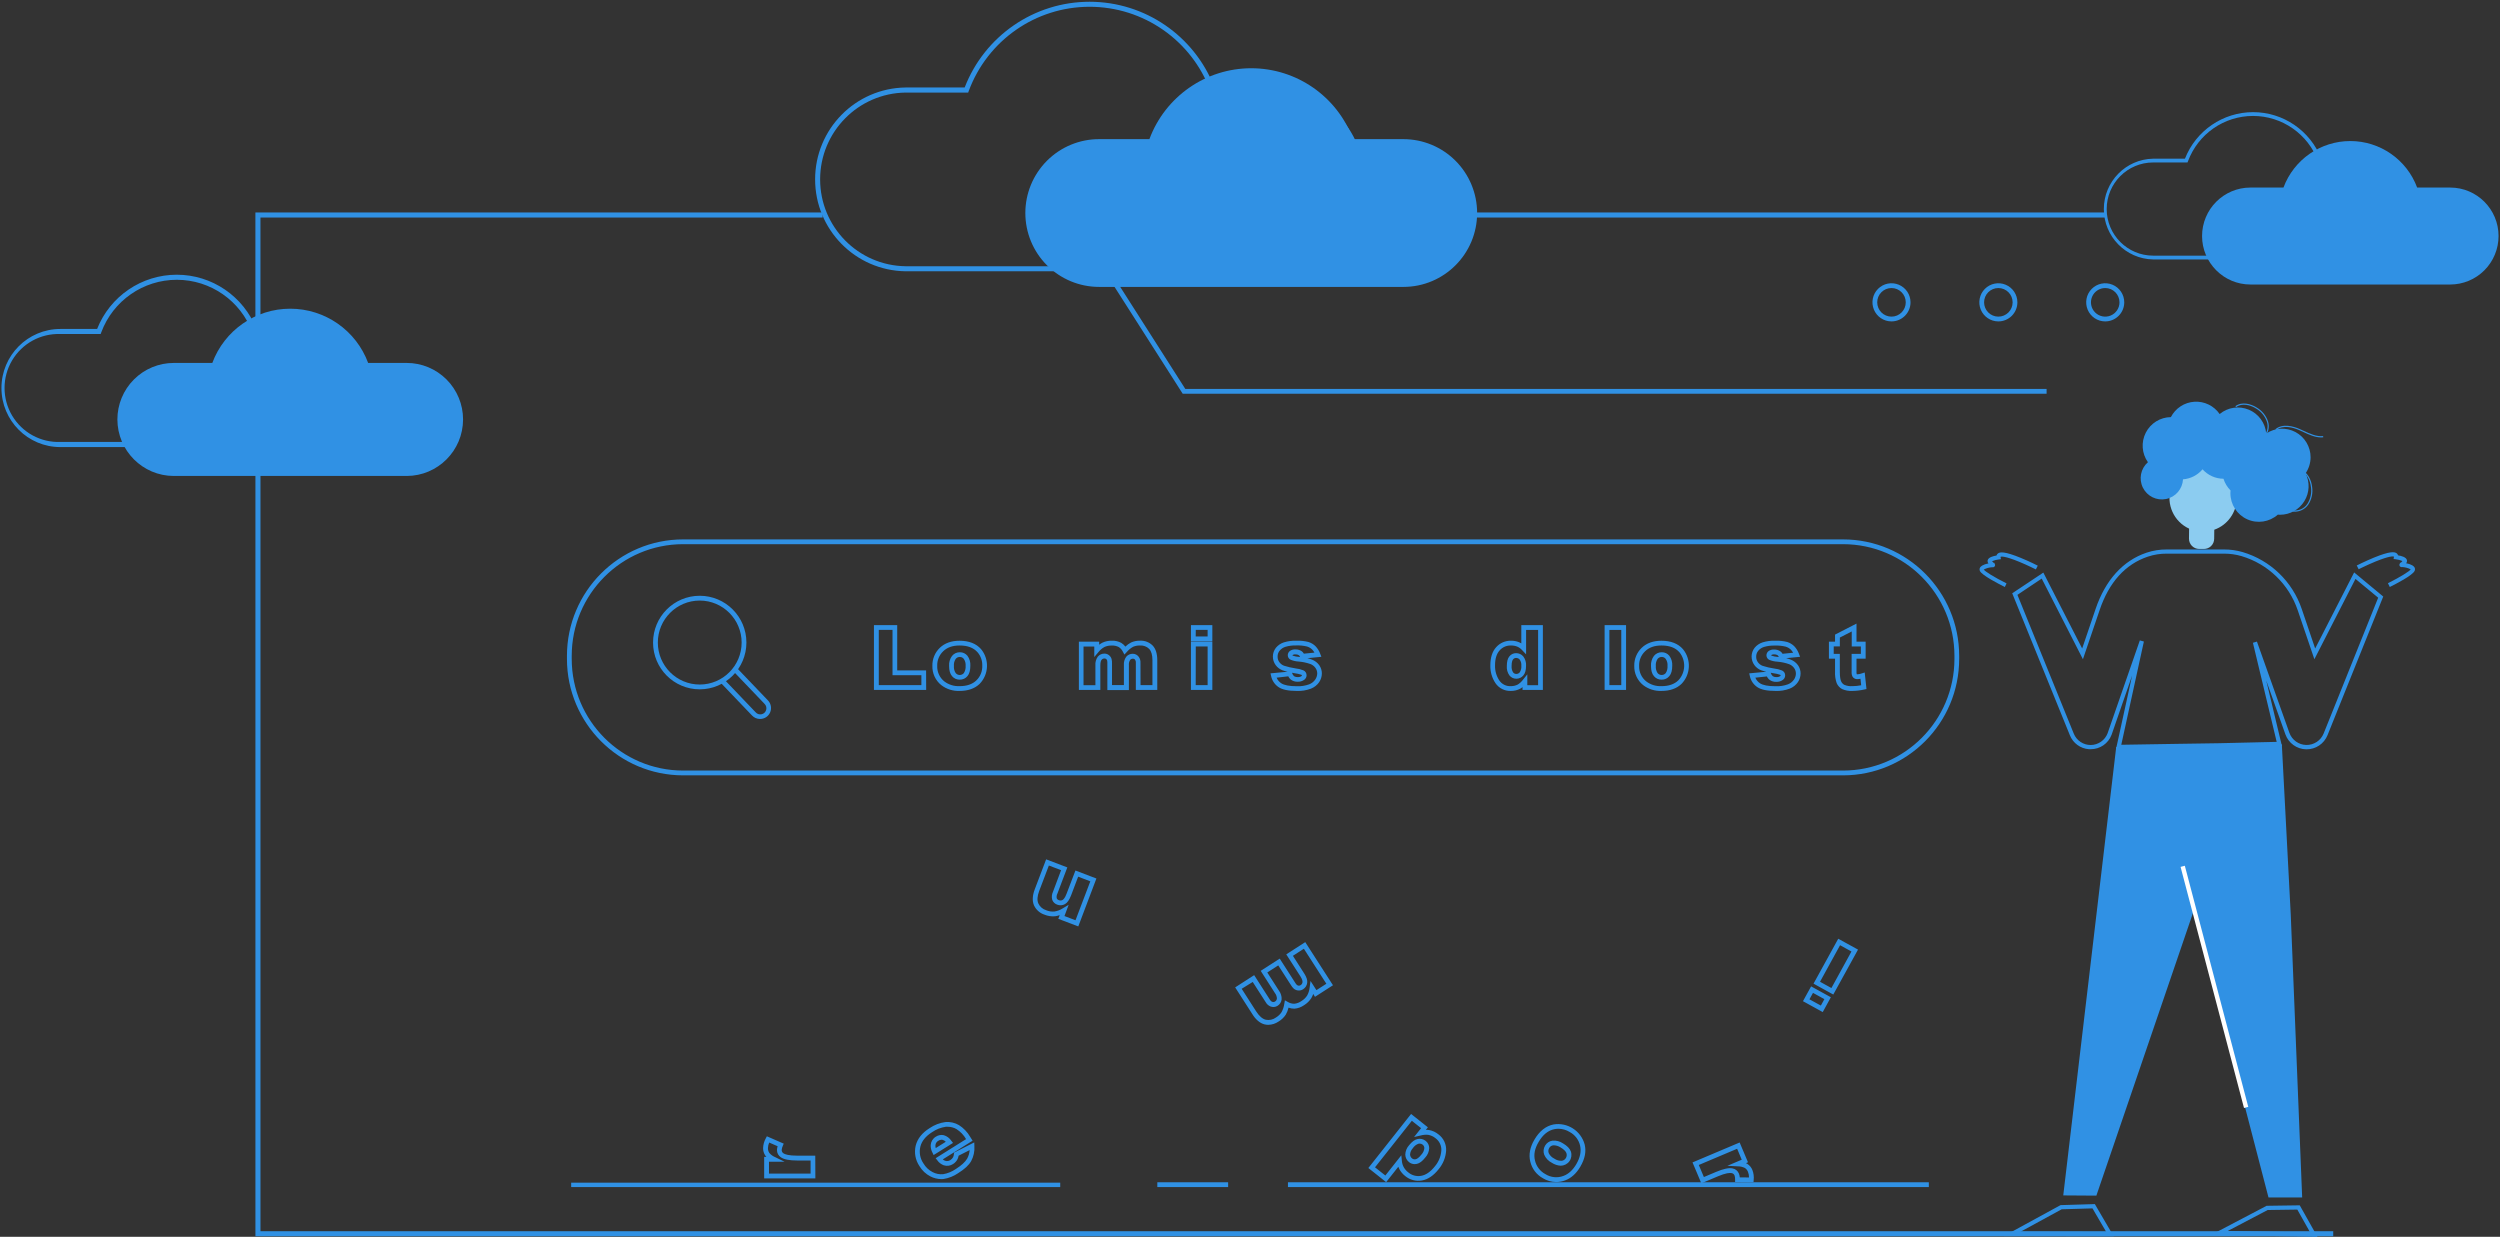 <svg xmlns="http://www.w3.org/2000/svg" width="568" height="281" viewBox="0 0 568 281">
    <rect x="0" y="0" width="568" height="281" fill="#333333" stroke="none"/>
    <g fill="none" fill-rule="evenodd">
        <g fill-rule="nonzero">
            <g>
                <g>
                    <path fill="#3091E4" d="M542.961 133.364l-.425-.856c2.888-1.435 4.894-2.721 5.183-3.143-.605-.32-1.274-.502-1.958-.531-.137.05-.291.02-.4-.077-.203-.135-.274-.399-.17-.619l.145-.305h.157c.068-.072.176-.185.337-.362-.48-.213-.99-.349-1.513-.402l-.497-.06.084-.495c.002-.017.002-.035 0-.052-.132-.056-.914-.23-4.244 1.142-1.941.804-3.758 1.72-3.774 1.728l-.434-.852s1.87-.949 3.847-1.765c3.739-1.54 4.742-1.35 5.215-1.013.159.116.274.282.329.47.77.13 1.76.403 1.981.998.099.276.039.584-.156.804 1.372.26 1.785.715 1.905.928.143.247.153.548.028.804-.46 1.033-4.432 3.063-5.64 3.658zM455.495 133.364c-1.203-.595-5.179-2.625-5.648-3.618-.126-.255-.117-.556.024-.804.125-.213.538-.667 1.906-.928-.194-.22-.252-.528-.153-.804.22-.591 1.204-.869 1.982-.997.054-.19.17-.355.329-.47.457-.338 1.46-.527 5.194 1.013 1.982.804 3.831 1.752 3.851 1.764l-.433.853s-1.837-.93-3.775-1.73c-3.33-1.37-4.111-1.205-4.248-1.14v.052l.085.494-.502.06c-.52.054-1.03.19-1.508.402.16.177.269.29.337.362h.156l.14.306c.11.219.037.485-.168.619-.11.097-.263.126-.4.076-.684.03-1.353.212-1.958.53.3.43 2.306 1.713 5.182 3.144l-.393.816z" transform="translate(-563 -501) translate(563 501)"/>
                    <path fill="#8CCCF0" d="M508.192 113.224c.04-3.82-2.731-7.086-6.5-7.659-3.768-.572-7.381 1.724-8.472 5.384-1.09 3.66.676 7.566 4.141 9.157l-.024 2.264c-.009.617.229 1.212.66 1.654.43.441 1.018.692 1.634.697h1.083c.616.008 1.21-.23 1.65-.662.44-.431.69-1.02.697-1.637l.024-2.066c3.025-1.07 5.064-3.917 5.107-7.132z" transform="translate(-563 -501) translate(563 501)"/>
                    <path fill="#3091E4" d="M527.378 99.383c-1.42 0-2.76-.627-4.064-1.23-.305-.14-.618-.29-.922-.422-1.288-.563-3.683-1.31-5.255 0l-.173-.213c1.685-1.403 4.192-.631 5.536-.04.309.132.626.281.926.422 1.412.655 2.873 1.334 4.389 1.182l.024.273c-.153.017-.307.027-.461.028zM521.469 116.263c-.22.001-.44-.025-.654-.076l.06-.265c1.312.226 2.633-.346 3.366-1.46.713-1.127.998-2.474.802-3.795-.16-1.45-.93-3.304-2.571-3.746l.068-.266c1.777.479 2.607 2.445 2.776 3.98.202 1.388-.102 2.802-.855 3.984-.678.996-1.79 1.606-2.992 1.644zM514.249 99.572l-.169-.217c.99-.888 1.365-2.279.955-3.546-.437-1.262-1.313-2.325-2.467-2.995-1.232-.78-3.157-1.326-4.525-.313l-.164-.221c1.48-1.098 3.53-.523 4.837.301 1.21.705 2.125 1.822 2.58 3.148.443 1.376.032 2.884-1.047 3.843zM518.432 169.119L520.458 207.795 523.053 272.059 515.4 272.059 498.444 206.834 476.294 271.649 468.772 271.597 480.806 169.701zM526.523 281l-24.128-.438 12.576-6.605 7.533-.109 4.02 7.152zm-20.373-1.327l18.72.338-2.92-5.194-6.739.097-9.061 4.76zM480.217 280.88l-24.93-.053 12.864-7.023 7.798-.237 4.268 7.312zm-21.188-1.006l19.515.04-3.133-5.37-7.004.209-9.378 5.121z" transform="translate(-563 -501) translate(563 501)"/>
                    <path fill="#FFF" d="M502.616 195.895H503.616V252.541H502.616z" transform="translate(-563 -501) translate(563 501) rotate(-14.74 503.116 224.219)"/>
                    <path fill="#3091E4" d="M524.967 103.886c-.004-2.394-1.322-4.591-3.428-5.719-2.106-1.128-4.661-1.003-6.649.324-.216-2.4-1.741-4.484-3.962-5.411-2.22-.928-4.77-.547-6.623.989-1.292-1.876-3.47-2.936-5.74-2.792-2.269.143-4.297 1.468-5.344 3.491-2.41.026-4.606 1.39-5.7 3.542-1.096 2.152-.908 4.735.486 6.705-1.647 1.443-2.117 3.816-1.143 5.78.973 1.962 3.144 3.02 5.286 2.576 2.142-.444 3.715-2.28 3.831-4.468 1.723-.134 3.32-.953 4.437-2.276 1.214 1.354 2.94 2.134 4.757 2.147.312 1 .863 1.91 1.605 2.65-.02.208-.033.401-.033.638 0 2.554 1.494 4.871 3.817 5.92 2.323 1.05 5.045.637 6.954-1.055.168 0 .34.024.517.024 2.247-.001 4.334-1.169 5.514-3.085 1.18-1.917 1.285-4.309.279-6.322.738-1.077 1.135-2.352 1.139-3.658zM474.998 170.22h-.377c-1.936-.134-3.625-1.366-4.348-3.172l-13.097-32.252 7.068-4.704 8.825 17.246 3.056-9c2.226-6.553 6.226-10.967 11.565-12.768 1.473-.492 3.016-.74 4.569-.732h13.052c1.432-.004 2.858.197 4.232.599 6.291 1.868 11.289 6.676 13.406 12.9l3.057 9.001 8.857-17.286 6.61 5.48-.132.325-12.527 31.18c-.797 1.976-2.73 3.253-4.857 3.208-2.127-.044-4.005-1.401-4.718-3.41l-4.353-12.237 3.578 14.915-14.368.333-9.098.137-14.244.237 3.67-16.755-4.673 13.483c-.746 1.979-2.642 3.284-4.753 3.272zm-16.639-35.07l12.8 31.524c.634 1.577 2.167 2.604 3.863 2.59 1.696-.014 3.21-1.067 3.819-2.654l7.328-21.113.92.261-5.135 23.453 13.032-.213 9.098-.137 13.177-.31-5.4-22.511.915-.274 7.37 20.72c.581 1.63 2.107 2.732 3.836 2.769 1.728.036 3.299-1 3.95-2.605l12.39-30.853-5.158-4.27-9.339 18.251-3.786-11.143c-2.017-5.93-6.778-10.511-12.772-12.29-1.287-.374-2.62-.562-3.96-.558h-13.052c-1.45-.007-2.89.222-4.264.68-5.119 1.724-8.825 5.82-10.963 12.168l-3.787 11.143-9.362-18.323-5.52 3.694zM418.74 176.162H155.197c-14.567-.018-26.37-11.85-26.386-26.448v-.72c.018-14.597 11.82-26.426 26.386-26.443H418.74c14.565.017 26.368 11.846 26.386 26.443v.72c-.016 14.599-11.82 26.43-26.386 26.448zm-263.543-52.526c-13.968.015-25.288 11.36-25.303 25.358v.72c.015 13.999 11.335 25.343 25.303 25.358H418.74c13.97-.01 25.295-11.356 25.31-25.358v-.72c-.015-13.998-11.334-25.343-25.302-25.358h-263.55zM185.254 267.734H173.62v-4.888h.505c-.079-.084-.152-.173-.22-.266-.36-.513-.544-1.13-.526-1.757.026-.776.238-1.534.618-2.21l.237-.447 3.83 1.669-.208.494c-.14.29-.226.603-.253.925-.02.314.135.613.401.78.361.245 1.204.534 3.15.534h4.075l.024 5.166zm-10.538-1.086h9.45v-2.978h-2.988c-1.813 0-3.044-.238-3.754-.724-.573-.363-.913-1.001-.895-1.68.007-.287.058-.57.153-.84l-1.922-.84c-.174.394-.27.818-.28 1.25-.018.397.093.789.316 1.117.366.423.827.752 1.344.96l2.118 1.034h-3.542v2.701zM213.862 267.895c-.861-.01-1.709-.22-2.475-.615-1.032-.533-1.895-1.345-2.49-2.344-.923-1.365-1.23-3.056-.847-4.66.401-1.563 1.444-2.89 3.137-3.95 1.085-.747 2.33-1.226 3.634-1.4 1.068-.087 2.136.157 3.06.7 1.058.678 1.936 1.602 2.56 2.693l.533.848-6.77 4.241c.151.143.332.252.529.318.405.135.85.073 1.203-.169.259-.16.47-.386.614-.655.105-.232.166-.482.18-.736l.033-.293 4.589-2.32.028.848c.082 1.18-.171 2.357-.73 3.397-.534.937-1.5 1.833-2.957 2.742-1 .687-2.14 1.142-3.337 1.33-.153.017-.325.025-.494.025zm1.4-11.896h-.357c-1.13.162-2.206.584-3.144 1.235-1.445.908-2.34 2.01-2.656 3.292-.317 1.317-.057 2.707.714 3.819.489.829 1.199 1.504 2.05 1.95.739.39 1.575.557 2.407.482 1.031-.174 2.012-.573 2.872-1.17 1.28-.804 2.15-1.608 2.587-2.363.33-.598.525-1.26.57-1.942l-2.507 1.27c-.043.292-.132.574-.265.836-.233.433-.574.798-.991 1.058-.622.414-1.4.521-2.11.29-.597-.217-1.112-.613-1.476-1.135l-.377-.474 6.915-4.338c-.524-.91-1.257-1.683-2.138-2.255-.634-.374-1.358-.566-2.094-.555zm-3.144 6.432l-.261-.542c-.293-.535-.432-1.14-.401-1.749.06-.774.489-1.47 1.15-1.873.534-.36 1.19-.488 1.818-.354.71.212 1.323.668 1.733 1.286l.369.475-4.408 2.757zm1.805-3.485c-.269.008-.53.093-.75.245-.381.216-.625.612-.646 1.05-.011.204.015.408.076.603l2.282-1.432c-.196-.205-.442-.357-.714-.438-.081-.02-.165-.029-.248-.028zM314.935 268.586l-4.047-3.216 9.711-12.277 3.815 3.031-.457.579c.26-.012.52.004.778.048.754.147 1.46.477 2.058.961 1.189.87 1.854 2.286 1.765 3.759-.112 1.535-.706 2.996-1.697 4.172-1.172 1.48-2.455 2.34-3.819 2.565-1.348.236-2.73-.133-3.783-1.009-.514-.402-.946-.9-1.271-1.467-.114-.205-.212-.419-.293-.64l-2.76 3.494zm3.446-6.106l.132 1.334c.044.487.19.96.425 1.387.255.444.595.833 1 1.146.807.692 1.88.987 2.927.804 1.092-.18 2.147-.909 3.145-2.17.848-.999 1.36-2.24 1.46-3.546.074-1.122-.438-2.202-1.351-2.855-.466-.376-1.017-.631-1.605-.743-.58-.061-1.167-.012-1.729.144l-1.512.35 1.605-2.01-2.11-1.676-8.364 10.568 2.347 1.862 3.63-4.595zm3.024 2.01c-.454 0-.896-.154-1.251-.438-.532-.41-.851-1.037-.87-1.709.02-.795.325-1.557.858-2.147.654-.804 1.287-1.286 1.945-1.415.644-.14 1.317.02 1.83.434.505.394.8 1 .802 1.64-.042.796-.36 1.55-.899 2.135-.662.836-1.283 1.31-1.905 1.443-.167.04-.338.06-.51.06v-.003zm1.156-4.668c-.09 0-.178.009-.265.025-.536.19-.994.552-1.304 1.029-.366.385-.586.888-.622 1.419.006.357.177.69.462.904.232.189.542.253.83.173.249-.056.674-.281 1.288-1.057.37-.394.603-.897.662-1.435.01-.311-.127-.609-.37-.804-.19-.16-.432-.25-.681-.25v-.004zM244.986 210.485l-4.54-1.729.32-.84c-.347.127-.708.215-1.075.261-.812.073-1.63-.053-2.383-.366-1.072-.345-1.947-1.132-2.406-2.162-.401-.977-.341-2.195.2-3.618l2.58-6.79 4.813 1.833-2.25 5.937c-.173.328-.23.705-.16 1.07.09.215.275.377.5.438.276.118.591.096.847-.06.173-.1.518-.402.903-1.427l2.005-5.255 4.762 1.821-4.116 10.887zm-3.14-2.36l2.51.957 3.362-8.844-2.76-1.054-1.604 4.242c-.402 1.029-.847 1.676-1.384 1.981-.536.316-1.188.365-1.765.133-.521-.17-.937-.568-1.132-1.081-.173-.612-.115-1.266.16-1.837l1.846-4.917-2.776-1.061-2.194 5.772c-.437 1.154-.51 2.103-.213 2.815.343.754.991 1.325 1.782 1.567.59.25 1.233.353 1.873.302.68-.109 1.331-.355 1.913-.724l1.332-.804-.95 2.553zM288.164 232.844c-.288 0-.575-.036-.855-.104-1.03-.258-2.005-1.058-2.808-2.376l-3.87-6.03 4.316-2.782 3.538 5.52c.248.401.437.494.525.522.212.106.463.092.662-.036.243-.142.406-.388.441-.668-.009-.46-.167-.906-.449-1.27l-3.233-5.041 4.32-2.782 3.43 5.35c.13.228.285.438.465.628.12.1.266.16.421.173.15.011.3-.028.425-.113.243-.146.403-.397.434-.68.028-.22-.028-.634-.478-1.33l-3.209-4.993 4.316-2.782 6.298 9.801-4.087 2.63-.402-.66c-.106.329-.248.644-.425.94-.417.654-.977 1.204-1.636 1.609-.649.462-1.41.74-2.203.804-.46.007-.916-.072-1.347-.233-.128.565-.341 1.108-.634 1.608-.415.623-.963 1.146-1.605 1.531-.692.48-1.509.745-2.35.764zm-6.053-8.193l3.28 5.122c.695 1.081 1.425 1.72 2.18 1.91.819.17 1.672-.016 2.346-.515.502-.304.931-.716 1.255-1.206.325-.6.538-1.254.626-1.93l.132-.76.67.378c.439.264.94.403 1.452.402.592-.057 1.159-.27 1.64-.619.52-.313.963-.74 1.293-1.25.314-.566.508-1.192.57-1.837l.196-1.472 1.34 2.087 2.258-1.451-5.11-7.956-2.492 1.608 2.612 4.076c.51.804.718 1.472.638 2.067-.075.597-.414 1.13-.923 1.45-.325.215-.712.314-1.1.282-.372-.023-.729-.164-1.018-.402-.273-.255-.505-.55-.69-.876l-2.848-4.422-2.49 1.608 2.647 4.128c.435.576.651 1.289.61 2.01-.075.598-.418 1.13-.931 1.444-.481.304-1.079.356-1.605.14-.459-.189-.84-.53-1.079-.965l-2.952-4.602-2.507 1.551zM353.564 268.562c-1.067-.01-2.11-.31-3.02-.868-1.441-.794-2.48-2.16-2.86-3.763-.402-1.608-.073-3.28.93-4.993 1.143-1.958 2.611-3.123 4.364-3.465 3.163-.514 6.205 1.443 7.056 4.538.401 1.608.056 3.285-.975 5.046-.914 1.567-2.085 2.625-3.47 3.135-.648.24-1.333.366-2.025.37zm.51-12.108c-.298 0-.595.03-.887.088-1.452.282-2.644 1.246-3.634 2.947-.87 1.483-1.136 2.854-.803 4.189.309 1.317 1.166 2.438 2.355 3.079 1.234.779 2.763.928 4.124.402 1.143-.422 2.122-1.319 2.908-2.665.878-1.508 1.167-2.935.854-4.241-.317-1.315-1.18-2.431-2.37-3.068-.767-.472-1.648-.725-2.548-.731zm.545 8.398c-.726-.036-1.43-.265-2.038-.664-.775-.387-1.389-1.036-1.733-1.833-.256-.68-.185-1.441.193-2.062.35-.614.963-1.032 1.66-1.134.85-.084 1.7.132 2.407.611.967.571 1.553 1.174 1.793 1.853.252.742.132 1.56-.322 2.197-.454.638-1.186 1.017-1.968 1.02l.008.012zm-1.504-4.636c-.076-.006-.153-.006-.229 0-.382.047-.72.274-.907.611-.215.345-.255.771-.108 1.15.264.55.707.992 1.256 1.254.5.358 1.107.534 1.72.499.389-.063.73-.296.93-.635.2-.34.24-.75.11-1.122-.149-.402-.602-.856-1.32-1.278-.435-.282-.935-.446-1.452-.479zM386.545 268.851l-2.006-4.751 10.71-4.527 1.894 4.495-.47.197c.105.045.207.098.305.156.53.334.94.83 1.168 1.415.278.726.377 1.508.288 2.28l-.044.502-4.176-.044v-.535c.02-.322-.022-.645-.12-.952-.106-.299-.369-.514-.682-.56-.429-.084-1.311-.023-3.113.737l-3.754 1.587zm8.732-1.354l2.098.024c.007-.432-.07-.86-.228-1.262-.138-.373-.393-.69-.726-.905-.5-.244-1.05-.368-1.605-.362l-2.354-.124 3.26-1.38-1.046-2.488-8.709 3.683 1.155 2.741 2.756-1.161c1.669-.708 2.892-.97 3.739-.804.67.113 1.23.571 1.476 1.206.104.266.167.546.184.832zM414.127 229.946l-4.493-2.477 1.85-3.364 4.488 2.472-1.845 3.369zm-3.017-2.903l2.587 1.423.803-1.459-2.588-1.427-.802 1.463zm5.411-1.085l-4.488-2.473 5.615-10.206 4.493 2.472-5.62 10.207zm-3.012-2.903l2.587 1.427 4.553-8.3-2.587-1.428-4.553 8.301z" transform="translate(-563 -501) translate(563 501)"/>
                    <path fill="#3091E4" d="M210.425 156.757h-11.866v-14.725h5.287v10.279h6.563l.016 4.446zm-10.767-1.09h9.68V153.4h-6.559v-10.287h-3.12v12.555zM218.026 156.978c-1.507.065-2.99-.406-4.184-1.33-1.308-1.057-2.05-2.663-2.005-4.346-.042-1.55.571-3.045 1.688-4.117 1.116-1.073 2.628-1.608 4.49-1.608 2.125 0 3.77.64 4.88 1.902 1.921 2.33 1.781 5.735-.324 7.9-1.1 1.06-2.631 1.6-4.545 1.6zm0-10.323c-1.604 0-2.808.43-3.734 1.314-.908.865-1.401 2.079-1.356 3.333-.047 1.357.547 2.656 1.604 3.505 1.002.762 2.239 1.146 3.494 1.086 1.625 0 2.9-.438 3.795-1.307.906-.868 1.395-2.085 1.344-3.34.039-1.119-.347-2.21-1.08-3.056-.918-1.033-2.246-1.535-4.075-1.535h.008zm.028 7.766c-.677.016-1.325-.28-1.757-.804-.445-.526-.662-1.282-.662-2.303-.055-.82.182-1.632.67-2.292.433-.537 1.089-.844 1.777-.832.668-.01 1.304.286 1.725.804.476.653.708 1.453.654 2.26 0 1.06-.213 1.829-.65 2.351-.43.532-1.082.833-1.765.816h.008zm.028-5.161c-.37-.012-.722.154-.95.446-.316.473-.457 1.042-.401 1.608-.054.566.088 1.133.4 1.608.23.276.569.436.927.436.359 0 .698-.16.927-.436.31-.49.45-1.07.401-1.648.047-.55-.095-1.1-.401-1.56-.212-.29-.552-.46-.91-.454h.007zM262.933 156.757h-4.87v-6.17c.021-.223-.027-.446-.136-.64-.108-.18-.3-.291-.51-.293-.252-.013-.496.094-.658.289-.224.36-.321.784-.277 1.206v5.628h-4.89v-6.006c.014-.24-.002-.48-.047-.715-.04-.134-.122-.25-.233-.334-.106-.08-.236-.122-.37-.117-.254-.01-.498.102-.657.302-.132.153-.289.498-.289 1.262v5.588h-4.874V145.79h4.613v.696c.236-.186.49-.348.759-.483.66-.304 1.382-.452 2.11-.434.748-.034 1.491.137 2.15.495.36.222.676.508.934.844.382-.38.82-.697 1.3-.94.641-.284 1.337-.421 2.038-.403 1.07-.055 2.114.35 2.868 1.114.69.731 1.039 1.849 1.039 3.324v6.754zm-3.803-1.09h2.704v-5.66c0-1.206-.253-2.054-.743-2.576-.55-.546-1.309-.829-2.081-.776-.54-.018-1.077.084-1.573.297-.555.309-1.05.717-1.456 1.206l-.521.563-.357-.68c-.209-.422-.53-.78-.927-1.033-.495-.256-1.049-.374-1.605-.341-.561-.017-1.12.094-1.632.325-.526.287-.99.677-1.364 1.146l-.955 1.134v-2.38h-2.443v8.788h2.7v-4.527c-.056-.701.139-1.4.55-1.97.367-.44.912-.69 1.484-.683.37-.007.732.112 1.027.338.287.217.499.52.605.864.087.344.122.699.105 1.053v4.896h2.7v-4.534c-.053-.678.136-1.353.533-1.906.368-.44.915-.688 1.488-.675.549.002 1.063.272 1.376.724.27.387.4.855.369 1.326l.016 5.082zM275.444 156.757h-4.862V145.79h4.862v10.967zm-3.779-1.09h2.708v-8.787h-2.692l-.016 8.788zm3.779-9.97h-4.862v-3.665h4.862v3.666zm-3.779-1.089h2.708v-1.495h-2.692l-.016 1.495zM294.642 156.978c-1.93 0-3.29-.281-4.152-.864-.874-.586-1.483-1.493-1.696-2.525l-.137-.603 3.879-.366c-.399-.087-.791-.2-1.175-.337-.612-.234-1.143-.64-1.529-1.17-.864-1.177-.843-2.786.053-3.94.472-.57 1.097-.996 1.8-1.226.921-.283 1.882-.411 2.845-.378.932-.036 1.864.063 2.767.294.606.19 1.156.523 1.605.973.466.494.825 1.08 1.055 1.72l.257.667-3.181.314c.364.08.72.19 1.067.33.66.257 1.231.701 1.644 1.278.382.545.585 1.196.582 1.861-.007.697-.215 1.377-.598 1.958-.46.674-1.11 1.193-1.869 1.491-1.027.389-2.12.567-3.217.523zm-4.597-3.01c.219.516.584.956 1.051 1.265.67.45 1.861.68 3.546.68.955.039 1.909-.109 2.808-.434.566-.22 1.052-.606 1.392-1.11.277-.404.427-.88.433-1.37 0-.447-.14-.882-.401-1.243-.291-.408-.698-.719-1.167-.892-.858-.3-1.75-.487-2.656-.56-.617-.034-1.224-.17-1.797-.401-.41-.181-.673-.589-.67-1.037 0-.39.186-.754.502-.981.372-.253.818-.374 1.267-.342.489-.007.968.133 1.376.402.213.145.387.34.51.567l2.406-.237c-.138-.25-.308-.481-.505-.688-.332-.325-.738-.565-1.184-.7-.796-.194-1.615-.277-2.434-.244-.84-.028-1.678.079-2.483.317-.515.162-.971.47-1.316.885-.303.378-.463.853-.45 1.338-.012.454.13.9.402 1.263.265.363.628.642 1.047.804.86.273 1.742.477 2.635.61.61.066 1.208.215 1.777.443.441.193.725.63.722 1.113 0 .415-.201.804-.541 1.042-.44.307-.97.458-1.505.43-.503.014-.998-.127-1.42-.402-.296-.213-.533-.498-.69-.828l-2.655.31zm3.502-1.118l.036.108c.075.27.23.51.445.687.243.143.522.21.803.193.297.023.594-.052.846-.213.116-.084.116-.136.116-.172 0-.037 0-.08-.136-.15-.477-.163-.969-.276-1.468-.337l-.642-.116zm.116-3.92l.068.044c.465.157.948.25 1.436.278l.193.024c-.033-.16-.12-.302-.249-.402-.229-.144-.496-.214-.766-.201-.207-.025-.417.014-.602.112-.084.065-.084.1-.084.12l.004.025zM343.287 156.978c-1.4.062-2.733-.607-3.522-1.769-.795-1.194-1.2-2.605-1.16-4.04 0-1.765.442-3.152 1.317-4.12.856-.969 2.094-1.51 3.385-1.48.62-.007 1.234.107 1.81.338.18.075.356.162.525.261v-4.136h4.897v14.725h-4.62v-.651c-.172.148-.359.276-.558.382-.641.33-1.353.499-2.074.49zm0-10.323c-.985-.031-1.931.382-2.58 1.125-.685.76-1.034 1.902-1.034 3.39-.039 1.212.299 2.408.967 3.42.585.868 1.583 1.362 2.627 1.303.545.006 1.083-.12 1.568-.366.469-.29.877-.669 1.204-1.114l.966-1.206v2.469h2.451v-12.563h-2.727v5.556l-.943-1.001c-.303-.33-.674-.59-1.087-.764-.443-.173-.916-.258-1.392-.25h-.02zm1.203 7.553c-.608.001-1.183-.281-1.556-.764-.434-.615-.64-1.363-.582-2.114 0-1.001.185-1.717.566-2.187.364-.473.928-.75 1.524-.748.639-.011 1.248.268 1.657.76.45.6.67 1.342.622 2.09 0 .998-.197 1.721-.61 2.204-.39.477-.973.756-1.589.76h-.032zm-.048-4.723c-.27-.002-.523.127-.682.345-.148.181-.325.591-.325 1.5-.043.5.075 1 .337 1.427.169.228.435.363.718.362.311.008.608-.13.803-.374.276-.448.4-.975.353-1.5.044-.487-.084-.975-.361-1.378-.198-.245-.497-.385-.81-.382h-.033zM369.44 156.757h-4.873v-14.725h4.874v14.725zm-3.786-1.09h2.7v-12.554h-2.7v12.555zM377.5 156.978c-1.51.064-2.992-.407-4.188-1.33-1.307-1.057-2.049-2.664-2.006-4.346-.043-1.55.57-3.045 1.689-4.117 1.115-1.073 2.623-1.608 4.488-1.608 2.126 0 3.767.64 4.878 1.902 1.918 2.33 1.78 5.733-.32 7.9-1.1 1.06-2.628 1.6-4.542 1.6zm0-10.323c-1.605 0-2.809.43-3.735 1.314-.909.864-1.403 2.078-1.356 3.333-.047 1.357.548 2.656 1.605 3.505 1 .763 2.238 1.147 3.493 1.086 1.605 0 2.9-.438 3.795-1.307 1.69-1.759 1.801-4.505.26-6.396-.914-1.033-2.246-1.535-4.07-1.535h.007zm.027 7.766c-.677.017-1.325-.28-1.756-.804-.446-.526-.662-1.282-.662-2.303-.055-.819.18-1.63.666-2.292.434-.537 1.09-.844 1.78-.832.667-.01 1.301.286 1.721.804.48.652.713 1.452.658 2.26 0 1.06-.212 1.829-.65 2.351-.43.532-1.082.833-1.765.816h.008zm.029-5.161c-.37-.012-.723.154-.951.446-.316.473-.458 1.041-.401 1.608-.054.566.088 1.133.4 1.608.23.276.57.436.927.436.359 0 .698-.16.927-.436.31-.49.45-1.07.401-1.648.049-.551-.093-1.102-.4-1.56-.212-.292-.552-.461-.911-.454h.008zM403.408 156.978c-1.93 0-3.289-.281-4.151-.864-.874-.586-1.484-1.493-1.697-2.525l-.136-.603 3.878-.366c-.398-.087-.79-.2-1.175-.337-.611-.234-1.142-.64-1.528-1.17-.865-1.177-.843-2.786.052-3.94.473-.57 1.097-.996 1.801-1.226.92-.283 1.882-.411 2.844-.378.932-.036 1.864.063 2.768.294.605.19 1.156.523 1.604.973.467.494.826 1.08 1.055 1.72l.257.667-3.18.314c.363.08.72.19 1.066.33.66.257 1.232.701 1.645 1.278.381.545.584 1.196.581 1.861-.007.697-.214 1.377-.597 1.958-.46.674-1.11 1.194-1.87 1.491-1.026.389-2.12.567-3.217.523zm-4.597-3.01c.219.516.584.956 1.051 1.265.67.45 1.862.68 3.546.68.956.039 1.91-.109 2.808-.434.558-.214 1.039-.59 1.38-1.082.277-.404.428-.88.433-1.37.001-.447-.14-.882-.4-1.243-.292-.408-.699-.718-1.168-.892-.858-.3-1.75-.487-2.656-.559-.616-.035-1.224-.17-1.797-.402-.41-.181-.672-.589-.67-1.037 0-.389.187-.754.502-.981.372-.253.819-.374 1.268-.342.488-.007.967.133 1.375.402.213.145.388.34.51.567l2.407-.237c-.139-.25-.308-.481-.506-.688-.337-.329-.75-.57-1.203-.699-.796-.195-1.616-.278-2.435-.245-.84-.028-1.678.079-2.483.317-.514.164-.97.47-1.316.885-.303.379-.462.853-.449 1.338-.012.455.129.9.401 1.263.266.364.63.643 1.051.804.86.273 1.74.478 2.631.61.61.066 1.208.215 1.777.443.442.193.726.631.723 1.113 0 .416-.202.805-.542 1.042-.44.307-.969.458-1.504.43-.503.014-.999-.126-1.42-.402-.297-.213-.534-.498-.69-.828l-2.624.281zm3.502-1.118l.036.108c.075.27.23.51.446.687.242.143.521.21.802.193.298.023.594-.052.846-.213.117-.084.117-.136.117-.172 0-.037 0-.08-.137-.15-.476-.163-.968-.276-1.468-.337l-.642-.116zm.117-3.92l.068.044c.464.157.947.25 1.436.278l.192.024c-.032-.16-.12-.302-.248-.402-.23-.144-.497-.214-.766-.201-.208-.025-.418.015-.602.112-.08.065-.08.1-.08.12v.025zM420.854 156.978c-.803.047-1.605-.1-2.34-.426-.55-.303-.983-.783-1.227-1.363-.287-.838-.411-1.724-.365-2.609v-2.93h-1.391v-3.86h1.391v-1.608l4.874-2.504v4.104h2.078v3.86h-2.078v2.954c-.015.192.002.385.052.571 0 .028.105.036.177.036.343-.022.68-.094 1.003-.213l.633-.205.402 3.763-.478.104c-.896.207-1.812.316-2.731.326zm-4.236-8.418h1.391v4.02c0 1.275.149 1.886.277 2.175.144.358.408.655.746.84.576.24 1.2.342 1.822.298.673-.007 1.344-.074 2.005-.201l-.16-1.48c-.228.055-.46.085-.694.089-.452.028-.883-.196-1.12-.583-.16-.348-.228-.732-.196-1.114v-4.044h2.102v-1.68h-2.078v-3.413l-2.7 1.387v2.01h-1.391l-.004 1.696zM292.624 268.606H438.23V269.695H292.624zM262.945 268.606H279.03V269.695H262.945zM129.77 268.699H240.883V269.699H129.77zM464.986 89.45L268.705 89.45 268.544 89.2 242.852 48.92 243.767 48.333 269.299 88.36 464.986 88.36zM429.747 73.024c-1.75 0-3.326-1.056-3.995-2.675-.67-1.62-.3-3.484.937-4.723 1.237-1.24 3.097-1.61 4.712-.94 1.616.671 2.67 2.251 2.67 4.004-.002 2.393-1.937 4.332-4.324 4.334zm0-7.582c-1.79 0-3.242 1.454-3.242 3.248 0 1.794 1.452 3.248 3.242 3.248s3.24-1.454 3.24-3.248c-.002-1.793-1.451-3.246-3.24-3.248zM454.027 73.024c-1.749 0-3.326-1.056-3.995-2.675-.67-1.62-.3-3.484.937-4.723 1.237-1.24 3.097-1.61 4.713-.94 1.616.671 2.67 2.251 2.67 4.004-.003 2.393-1.938 4.332-4.325 4.334zm0-7.582c-1.79 0-3.241 1.454-3.241 3.248 0 1.794 1.45 3.248 3.24 3.248 1.791 0 3.242-1.454 3.242-3.248-.002-1.793-1.452-3.246-3.241-3.248zM478.307 73.024c-1.749 0-3.325-1.056-3.995-2.675-.669-1.62-.299-3.484.938-4.723 1.236-1.24 3.096-1.61 4.712-.94 1.616.671 2.67 2.251 2.67 4.004-.003 2.393-1.937 4.332-4.325 4.334zm0-7.582c-1.31 0-2.492.791-2.994 2.005-.502 1.214-.224 2.611.703 3.54.926.929 2.32 1.207 3.532.704 1.21-.503 2-1.687 2-3-.002-1.794-1.452-3.247-3.24-3.249z" transform="translate(-563 -501) translate(563 501)"/>
                    <path fill="#3091E4" d="M530.109 280.875L58.031 280.875 58.031 100.991 59.179 100.991 59.179 279.726 530.109 279.726zM334.859 48.277H478.343V49.427H334.859zM59.175 77.997L58.027 77.997 58.027 48.277 186.902 48.277 186.902 49.426 59.175 49.426z" transform="translate(-563 -501) translate(563 501)"/>
                    <path fill="#3091E4" d="M289.363 61.635H205.74c-11.393-.158-20.546-9.46-20.546-20.878 0-11.419 9.153-20.72 20.546-20.878h13.433c4.54-11.742 15.813-19.48 28.378-19.48s23.839 7.738 28.378 19.48h13.434c11.393.158 20.546 9.46 20.546 20.878 0 11.419-9.153 20.72-20.546 20.878zM205.74 21.033c-10.763.154-19.407 8.941-19.407 19.728s8.644 19.574 19.407 19.728h83.623c10.763-.154 19.407-8.941 19.407-19.728s-8.644-19.574-19.407-19.728h-14.228l-.136-.374c-4.264-11.495-15.21-19.12-27.448-19.12-12.237 0-23.183 7.625-27.447 19.12l-.136.374H205.74z" transform="translate(-563 -501) translate(563 501)"/>
                    <path fill="#3091E4" d="M318.854 31.614h-11.436c-3.599-9.685-12.825-16.108-23.137-16.108-10.312 0-19.538 6.423-23.137 16.108H249.71c-4.443-.002-8.704 1.767-11.846 4.915-3.141 3.149-4.906 7.42-4.905 11.872 0 4.452 1.765 8.722 4.907 11.87 3.141 3.147 7.402 4.915 11.844 4.914h69.143c9.25 0 16.75-7.514 16.751-16.784 0-4.452-1.764-8.722-4.906-11.87-3.141-3.149-7.402-4.917-11.845-4.917zM66.624 101.578H13.719c-7.395 0-13.39-6.008-13.39-13.419 0-7.41 5.995-13.419 13.39-13.419h8.343c2.94-7.439 10.115-12.325 18.1-12.325 7.983 0 15.158 4.886 18.098 12.325h8.352c7.395 0 13.39 6.008 13.39 13.42 0 7.41-5.995 13.418-13.39 13.418h.012zM13.719 75.89c-4.477-.162-8.685 2.138-10.971 5.999-2.287 3.86-2.287 8.664 0 12.525 2.286 3.86 6.494 6.16 10.97 5.998h52.906c6.584-.239 11.799-5.658 11.799-12.26 0-6.604-5.215-12.023-11.8-12.262h-9.145l-.14-.374c-2.672-7.184-9.517-11.948-17.167-11.948-7.65 0-14.495 4.764-17.166 11.948l-.137.374h-9.15z" transform="translate(-563 -501) translate(563 501)"/>
                    <path fill="#3091E4" d="M92.392 82.459h-8.748c-2.755-7.41-9.815-12.323-17.704-12.323-7.89 0-14.949 4.914-17.704 12.323h-8.749c-3.4-.001-6.66 1.352-9.063 3.76-2.404 2.41-3.754 5.677-3.753 9.084.016 7.086 5.746 12.825 12.816 12.836h52.905c7.074-.011 12.805-5.755 12.816-12.844 0-3.406-1.352-6.671-3.755-9.078-2.404-2.407-5.663-3.76-9.06-3.758zM534.578 58.946h-45.376c-6.225-.117-11.21-5.208-11.21-11.447 0-6.24 4.985-11.33 11.21-11.447h7.22c2.502-6.378 8.644-10.572 15.482-10.572 6.838 0 12.98 4.194 15.482 10.572h7.22c4.132-.078 7.983 2.087 10.072 5.66 2.088 3.574 2.088 8 0 11.573-2.089 3.574-5.94 5.738-10.072 5.66h-.028zm-45.376-22.034c-5.833 0-10.562 4.739-10.562 10.585 0 5.845 4.729 10.584 10.562 10.584h45.376c5.833 0 10.562-4.739 10.562-10.584 0-5.846-4.73-10.585-10.562-10.585h-7.802l-.104-.281c-2.3-6.186-8.193-10.288-14.78-10.288s-12.48 4.102-14.78 10.288l-.104.28h-7.806z" transform="translate(-563 -501) translate(563 501)"/>
                    <path fill="#3091E4" d="M556.68 42.612h-7.505c-2.364-6.354-8.418-10.567-15.185-10.567-6.766 0-12.82 4.213-15.185 10.567h-7.5c-6.071 0-10.993 4.931-10.996 11.015.003 6.084 4.925 11.015 10.995 11.015h45.376c2.915 0 5.71-1.16 7.772-3.226 2.061-2.066 3.22-4.867 3.22-7.789 0-6.083-4.922-11.015-10.992-11.015zM172.674 163.35h-.052c-.657-.013-1.282-.288-1.737-.764l-7.076-7.393.803-.752 7.072 7.39c.336.389.86.56 1.361.445.501-.114.899-.497 1.033-.994.135-.497-.014-1.028-.389-1.381l-7.011-7.329.802-.752 7.012 7.329c.684.718.877 1.776.488 2.69-.388.914-1.282 1.508-2.274 1.51h-.032z" transform="translate(-563 -501) translate(563 501)"/>
                    <path fill="#3091E4" d="M158.98 156.616c-5.858 0-10.606-4.758-10.606-10.629 0-5.87 4.748-10.629 10.606-10.629 5.857 0 10.606 4.76 10.606 10.63-.007 5.867-4.751 10.622-10.606 10.628zm0-20.168c-5.257 0-9.519 4.27-9.519 9.54 0 5.268 4.262 9.539 9.519 9.539 5.257 0 9.519-4.271 9.519-9.54-.007-5.265-4.265-9.533-9.52-9.54z" transform="translate(-563 -501) translate(563 501)"/>
                </g>
            </g>
        </g>
    </g>
</svg>
